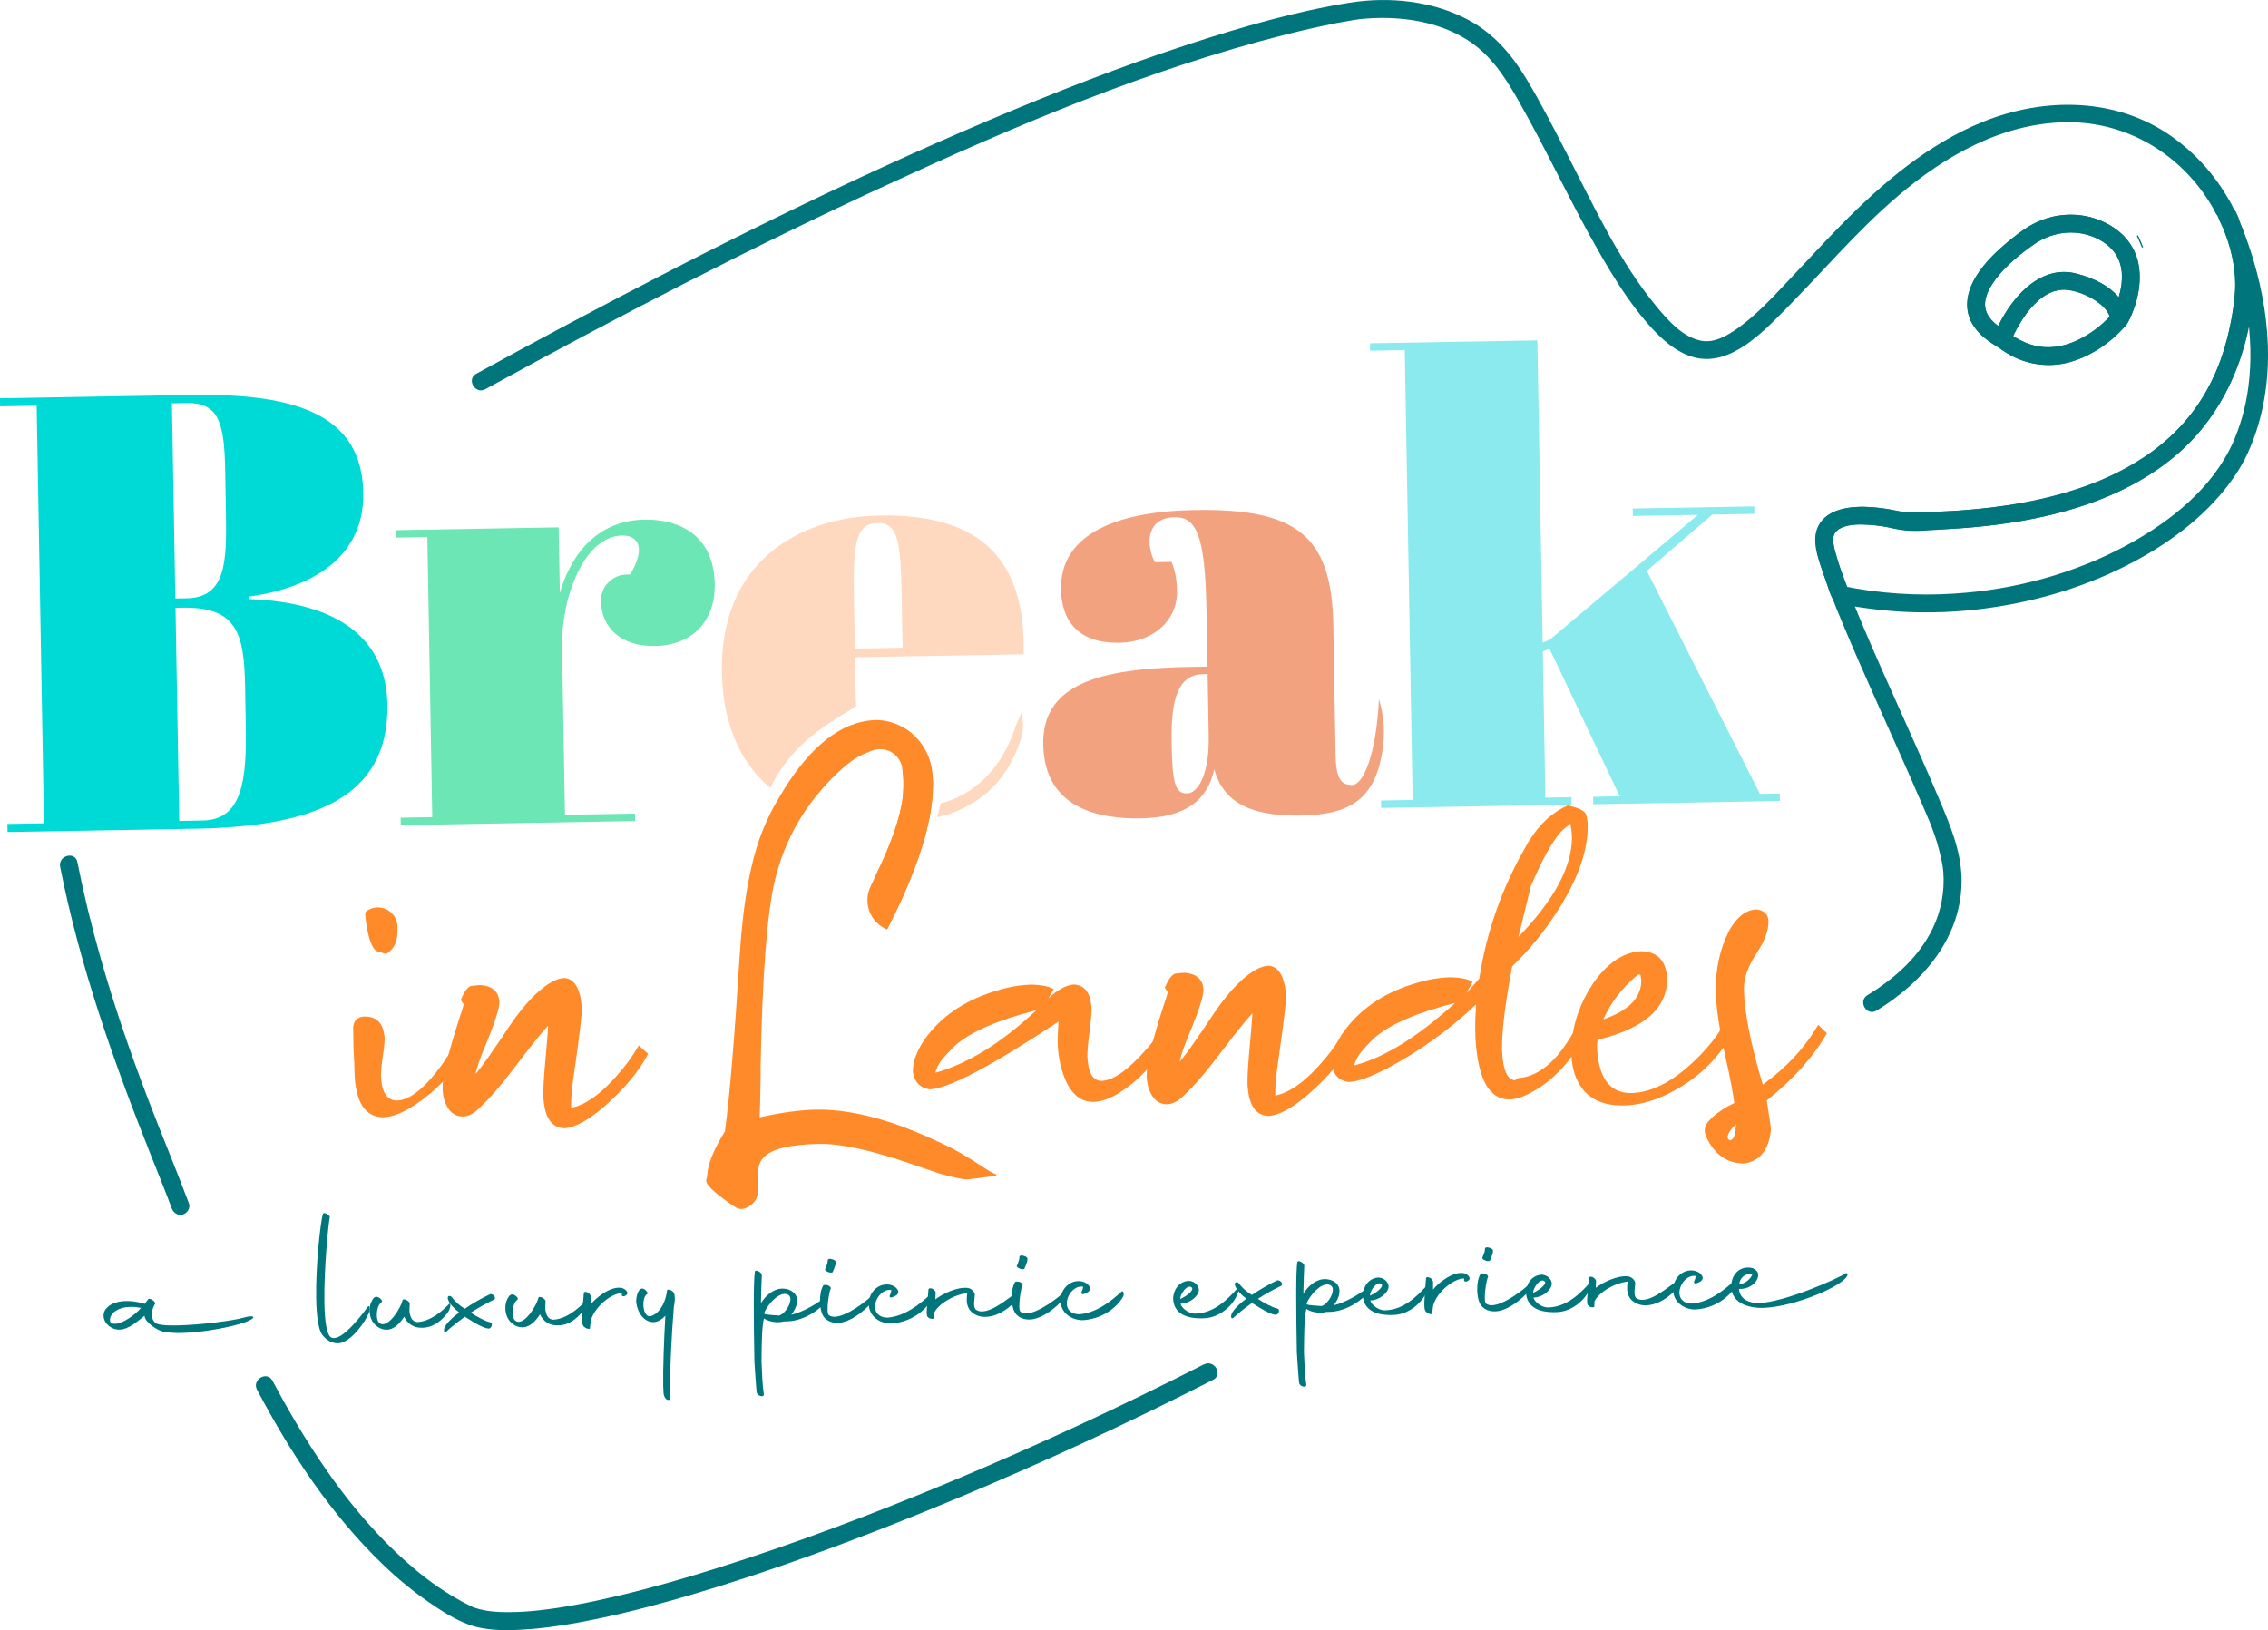 <svg width="1010" height="726" viewBox="0 0 1010 726" fill="none" xmlns="http://www.w3.org/2000/svg">
<g clip-path="url(#clip0_233_321)">
<path d="M85.047 175.901C133.65 175.052 161.183 185.609 161.78 219.555C162.239 246.05 142.07 261.327 110.931 265.72V266.821C151.84 268.313 172.023 285.352 172.529 313.78C173.268 356.011 138.4 368.208 87.036 369.107L3.358 370.572L3.293 366.982L19.591 366.697L16.33 180.693L0.037 180.978L-0.028 177.393L85.047 175.901ZM78.084 266.569L83.053 266.482C100.729 266.174 101 250.158 100.614 228.079L100.283 209.314C99.902 187.514 96.995 179.284 83.187 179.523L76.558 179.637L78.084 266.569ZM79.82 365.642L90.311 365.458C107.987 365.151 109.884 347.175 109.466 323.438L109.158 305.779C108.74 282.043 105.483 270.232 81.193 270.659L78.157 270.709L79.82 365.642Z" fill="#00DAD7"/>
<path d="M280.653 255.846C288.434 242.736 283.11 238.403 277.033 238.517C260.465 238.811 249.882 265.219 250.291 288.676L251.59 362.915L282.798 362.369L282.853 365.679L178.468 367.515L178.408 364.205L192.496 363.957L190.31 239.211L176.222 239.454L176.167 236.144L248.793 234.873L249.308 264.127C255.826 241.928 270.01 231.742 286.854 231.444C302.871 231.164 317.919 238.632 318.301 260.156C318.576 275.887 309.114 287.372 291.709 287.698C276.519 287.964 267.824 279.56 267.603 267.694C267.603 267.657 267.603 267.62 267.603 267.583C267.588 264.516 268.787 261.566 270.937 259.378C273.088 257.189 276.017 255.938 279.087 255.896L280.653 255.846Z" fill="#6BE6B4"/>
<path d="M391.795 229.608C354.244 230.264 320.634 251.559 321.475 299.302C321.7 312.339 324.313 324.09 329.49 334.014C332.455 339.746 336.399 344.916 341.144 349.291C341.744 349.846 342.385 350.357 343.059 350.82C352.99 330.774 368.493 322.41 381.29 314.556C381.235 313.488 381.186 312.408 381.143 311.315C381.06 309.207 381.001 307.057 380.964 304.866L380.753 292.725L455.864 291.407C456.801 250.282 437.918 228.8 391.795 229.608ZM401.947 288.506L380.684 288.878L380.326 268.456C379.866 243.622 380.537 233.11 390.753 232.94C400.142 232.775 401.129 241.868 401.552 265.88L401.947 288.506ZM418.988 357.696C418.492 359.752 417.95 361.827 417.348 363.98C423.811 362.566 427.587 360.845 432.259 358.192C442.571 352.33 448.919 343.705 453.094 333.454C453.581 332.258 454.041 331.034 454.472 329.782C455.816 325.865 455.908 321.626 454.734 317.655C454.734 317.655 452.171 323.796 452.167 323.815C442.373 353.964 418.988 357.696 418.988 357.696ZM401.749 357.118C401.232 360.24 400.505 363.324 399.572 366.349C404.352 366.159 409.111 365.617 413.812 364.728C414.252 362.525 414.605 360.383 414.868 358.302C414.018 358.371 413.155 358.412 412.282 358.426C408.727 358.551 405.174 358.11 401.758 357.118H401.749Z" fill="#FFD8C0"/>
<path d="M537.728 296.911L537.269 271.522C536.685 238.127 532.675 230.209 523.029 230.36C510.88 230.576 509.975 241.91 514.265 250.393L521.72 250.26C523.167 253.826 524.058 257.397 524.159 263.195C524.389 276.438 513.507 286.018 498.597 286.28C480.37 286.596 472.74 276.792 472.488 262.442C472.084 239.261 494.807 227.822 531.816 227.17C577.103 226.381 593.056 238.247 593.759 278.26L594.774 336.218C594.967 347.257 597.498 349.695 602.192 349.612C607.162 349.525 612.858 336.039 614.084 311.448C616.063 317.828 616.726 324.543 616.032 331.187C613.34 356.479 600.809 362.86 579.225 363.246C555.477 363.663 544.577 356.401 540.746 342.667C537.668 356.245 528.413 364.136 507.976 364.494C489.199 364.825 465.083 360 464.583 331.577C464.123 304.531 489.681 297.733 530.002 297.026L537.728 296.911ZM538.275 328.097L537.788 300.22L535.854 300.257C524.531 300.455 521.403 311.274 521.752 331.145C522.078 349.635 523.525 353.473 528.771 353.381C532.905 353.298 538.587 346.027 538.275 328.084V328.097Z" fill="#F3A280"/>
<path d="M709.457 354.9L721.331 354.694L690.069 288.983L687.051 290.145L688.195 355.272L699.793 355.07L699.848 358.38L615.072 359.863L615.012 356.553L629.096 356.305L625.586 155.951L610.12 156.222L610.061 152.913L684.625 151.604L686.986 286.28L690.275 284.843L756.15 229.3L727.156 229.81L727.096 226.495L781.225 225.55L781.28 228.859L762.502 229.19L733.385 254.267L783.742 353.597L792.58 353.441L792.64 356.75L709.499 358.205L709.457 354.9Z" fill="#8AEAED"/>
<path d="M157.903 477.935C157.848 474.841 157.695 471.294 157.444 467.294L157.269 457.467C157.576 454.553 159.188 452.979 162.106 452.743C167.199 452.651 170.157 455.147 170.981 460.23C171.171 460.942 171.274 461.674 171.288 462.41C171.233 464.794 171.001 467.171 170.595 469.521C169.943 473.9 169.636 477.182 169.676 479.367C169.982 486.46 172.322 490.059 176.695 490.163C182.513 490.062 189.339 484.574 197.172 473.698C198.768 471.305 200.186 469.095 201.426 467.069L205.316 470.824C200.898 478.729 194.28 485.671 185.464 491.651C179.697 495.571 174.723 497.569 170.54 497.646C162.52 497.416 158.307 490.846 157.903 477.935ZM177.007 414.529C177.081 418.718 175.856 421.833 173.332 423.875C173.023 424.214 172.658 424.498 172.253 424.715H171.164C170.631 424.492 170.08 424.319 169.515 424.196C168.766 423.982 168.031 423.722 167.315 423.416C165.092 421.273 163.544 416.114 162.671 407.937V406.844L162.928 406.023C164.127 405.079 165.554 404.467 167.065 404.248C168.575 404.03 170.117 404.213 171.534 404.779C172.952 405.344 174.195 406.273 175.14 407.471C176.085 408.669 176.697 410.095 176.915 411.605L176.984 412.064L177.007 414.529Z" fill="#FF8A2A"/>
<path d="M197.09 484.618C196.998 479.526 199.631 468.742 204.99 452.266C205.679 450.249 206.197 448.601 206.543 447.322L205.165 445.435C206.368 442.43 207.661 440.441 209.042 439.468C209.393 439.22 209.811 439.084 210.241 439.078C211.508 438.897 212.783 438.784 214.062 438.738C219.348 439.188 222.124 441.686 222.39 446.234C222.439 449.15 220.279 455.832 215.909 466.28C213.808 471.231 212.422 475.26 211.752 478.366C214.251 475.594 219.404 468.313 227.213 456.525C234.14 446.396 240.673 439.817 246.813 436.787C248.619 436.03 249.978 435.639 250.892 435.626C254.895 435.555 257.498 438.695 258.701 445.045C258.91 446.673 259.029 448.311 259.059 449.952C259.105 452.504 257.992 461.716 255.72 477.586C254.737 483.976 254.278 489.08 254.342 492.899V493.445C261.235 492.053 268.785 486.37 276.992 476.397C279.795 473.032 282.291 469.423 284.452 465.614L288.618 469.365C284.741 476.896 278.408 484.562 269.62 492.362C262.27 498.859 256.136 502.242 251.218 502.511C245.4 502.245 242.31 497.384 241.949 487.928C241.888 484.653 242.243 478.914 243.015 470.709C243.627 463.977 244.001 459.329 244.135 456.764C241.098 460.097 236.911 465.262 231.577 472.261C226.411 479.088 222.583 483.888 220.093 486.661C215.087 492.209 211.772 495.361 210.149 496.117C208.985 496.786 207.685 497.183 206.345 497.278C202.156 497.352 199.287 494.763 197.737 489.511C197.342 487.909 197.125 486.268 197.09 484.618Z" fill="#FF8A2A"/>
<path d="M395.02 413.992C404.785 395.043 411.052 378.622 413.821 364.728C414.262 362.525 414.614 360.383 414.877 358.302C415.305 355.005 415.498 351.683 415.456 348.359C415.422 346.418 415.247 344.482 414.932 342.566C414.327 338.754 412.89 335.122 410.723 331.928C408.555 328.733 405.711 326.054 402.392 324.081C399.133 322.169 395.477 321.03 391.708 320.753C391.171 320.712 390.642 320.689 390.11 320.684C388.83 320.72 387.554 320.832 386.288 321.019C372.119 323.088 358.934 334.605 346.734 355.571C344.086 359.973 341.791 364.577 339.871 369.342C334.451 382.366 330.957 401.175 329.389 425.77C327.111 462.392 324.924 488.457 322.83 503.966C322.611 504.214 322.433 504.494 322.302 504.797C317.708 512.338 315.258 518.478 314.952 523.218V523.494C314.919 523.883 314.853 524.268 314.755 524.646C314.755 524.715 314.722 524.783 314.709 524.861C314.571 525.157 314.5 525.479 314.5 525.805C314.5 526.131 314.571 526.453 314.709 526.748V526.785C315.486 528.447 317.965 530.835 322.145 533.95C323.18 534.721 324.321 535.539 325.567 536.402C326.275 536.861 326.895 537.26 327.432 537.627C328.161 538.12 329.01 538.408 329.889 538.459C330.767 538.511 331.644 538.325 332.425 537.921C335.448 536.425 337.117 534.316 337.432 531.595C337.479 531.219 337.497 530.84 337.487 530.462L337.441 527.73C337.423 526.812 337.486 525.264 337.63 523.085C337.689 522.245 337.735 521.488 337.768 520.79C337.845 518.881 338.614 517.066 339.931 515.681L339.959 515.653C343.349 511.773 351.6 509.718 364.713 509.489C374.359 509.317 387.986 512.264 405.594 518.329C410.536 520.058 414.109 521.27 416.31 521.965C416.759 522.165 417.219 522.34 417.688 522.488C424.459 524.37 428.665 525.298 430.306 525.27C431.4 525.252 435.852 524.718 443.664 523.668V523.126C441.829 522.323 440.074 521.346 438.423 520.211C431.236 515.425 425.163 511.891 420.206 509.608C419.103 509.085 416.802 508.029 413.315 506.454C394.403 498.051 377.756 493.973 363.376 494.221C356.274 494.344 347.916 495.491 338.3 497.664C338.429 494.747 338.538 490.56 338.627 485.1C338.728 480.553 338.76 477.186 338.723 475.001C339.476 434.763 341.546 407.333 344.933 392.711C349.337 373.918 358.71 357.745 373.054 344.191C377.706 339.742 381.84 336.848 385.456 335.511C386.341 335.168 387.193 334.819 388.01 334.464C389.414 333.865 390.937 333.594 392.461 333.674C393.986 333.753 395.472 334.18 396.806 334.922C398.14 335.665 399.286 336.702 400.156 337.956C401.026 339.209 401.598 340.645 401.827 342.153C401.827 342.208 401.827 342.268 401.827 342.323C402.085 344.131 402.247 345.951 402.314 347.776C402.351 349.784 402.294 351.787 402.144 353.785C402.059 354.844 401.924 355.95 401.74 357.104C401.223 360.226 400.495 363.31 399.563 366.335C397.438 373.404 394.054 381.667 389.411 391.123" fill="#FF8A2A"/>
<path d="M395.02 413.992C404.785 395.043 411.052 378.622 413.821 364.728C414.262 362.525 414.614 360.383 414.877 358.302C415.305 355.005 415.498 351.683 415.456 348.359C415.422 346.418 415.247 344.482 414.932 342.566C414.327 338.754 412.89 335.122 410.723 331.928C408.555 328.733 405.711 326.054 402.392 324.081C402.555 325.611 402.666 327.216 402.728 328.896C402.778 331.65 402.695 334.405 402.498 337.159C402.36 338.793 402.143 340.505 401.846 342.295C402.103 344.103 402.266 345.924 402.333 347.749C402.369 349.756 402.313 351.759 402.163 353.757C402.077 354.816 401.942 355.922 401.758 357.076C401.241 360.199 400.514 363.283 399.581 366.307C397.456 373.376 394.072 381.639 389.43 391.095C388.793 392.466 388.18 393.779 387.592 395.034C386.796 396.76 386.356 398.63 386.3 400.53C386.244 402.43 386.573 404.323 387.267 406.093C387.96 407.863 389.005 409.476 390.337 410.833C391.669 412.19 393.262 413.264 395.02 413.992Z" fill="#FF8A2A"/>
<path d="M414.027 485.192C409.645 484.543 407.14 481.856 406.513 477.131C406.601 472.036 408.785 466.719 413.063 461.18C420.547 451.586 431.084 444.854 444.675 440.983C449.531 439.475 454.574 438.651 459.658 438.536C463.848 438.646 467.046 439.319 469.254 440.556L466.87 444.687C470.992 440.791 474.78 438.723 478.234 438.481C483.158 438.759 485.772 442.354 486.075 449.264C486.112 451.449 485.806 455.003 485.156 459.927C484.507 464.851 484.201 468.405 484.238 470.59C484.544 477.687 486.611 481.292 490.439 481.405C495.718 481.313 502.466 476.553 510.682 467.125C512.262 465.415 513.691 463.572 514.954 461.616L518.845 465.366C513.871 474.031 506.876 481.367 498.454 486.748C494.133 489.371 490.332 490.711 487.049 490.769C479.948 490.892 475.026 485.426 472.286 474.373C471.522 471.157 471.097 467.871 471.018 464.568C470.981 462.383 471.108 459.196 471.399 455.006C441.524 474.803 422.4 484.865 414.027 485.192ZM461.496 449.957C444.451 454.262 432.43 459.479 425.433 465.605C423.149 467.785 421.001 470.103 419.002 472.546C417.584 474.755 416.794 476.406 416.632 477.499V477.774C431.129 473.698 446.083 464.425 461.496 449.957Z" fill="#FF8A2A"/>
<path d="M510.641 479.146C510.549 474.051 513.182 463.265 518.541 446.789C519.233 444.779 519.751 443.131 520.094 441.845L518.716 439.963C519.919 436.952 521.212 434.963 522.593 433.996C522.945 433.746 523.364 433.609 523.796 433.601C525.431 433.395 526.699 433.28 527.613 433.262C532.899 433.715 535.675 436.215 535.941 440.762C535.993 443.672 533.833 450.353 529.46 460.804C527.365 465.755 525.987 469.784 525.326 472.89C527.825 470.117 532.978 462.839 540.787 451.054C547.714 440.921 554.247 434.342 560.387 431.315C562.194 430.556 563.554 430.168 564.466 430.149C568.469 430.079 571.072 433.219 572.275 439.569C572.484 441.198 572.603 442.838 572.633 444.48C572.679 447.029 571.566 456.241 569.294 472.114C568.314 478.504 567.855 483.608 567.916 487.427V487.974C574.812 486.578 582.362 480.894 590.566 470.921C593.37 467.558 595.867 463.951 598.026 460.142L602.192 463.893C598.315 471.427 591.982 479.091 583.194 486.886C575.844 493.386 569.72 496.769 564.82 497.035C558.98 496.772 555.889 491.912 555.546 482.456C555.491 479.179 555.846 473.439 556.612 465.238C557.224 458.505 557.598 453.857 557.732 451.292C554.692 454.622 550.502 459.792 545.165 466.803C539.999 473.63 536.171 478.429 533.681 481.198C528.68 486.746 525.366 489.9 523.736 490.659C522.573 491.327 521.272 491.723 519.933 491.816C515.744 491.889 512.876 489.3 511.33 484.049C510.917 482.446 510.686 480.801 510.641 479.146Z" fill="#FF8A2A"/>
<path d="M698.139 358.719C702.708 359.732 705.371 360.956 706.127 362.392C706.697 363.659 707.003 365.383 707.046 367.565C707.285 381.214 700.548 397.168 686.835 415.428C682.742 420.742 678.264 425.749 673.436 430.406C670.266 447.023 668.754 459.426 668.898 467.616C669.235 476.53 671.225 481.045 674.869 481.162C674.869 480.799 675.131 480.523 675.673 480.331C676.288 480.129 676.932 480.025 677.579 480.023C685.572 478.799 692.843 472.757 699.393 461.896C700.096 460.79 700.808 459.601 701.515 458.306L705.406 462.061C698.868 473.644 690.906 481.884 681.52 486.78C678.088 488.656 675.007 489.62 672.278 489.672C663.174 489.831 658.095 480.637 657.042 462.089L656.982 458.54C656.93 455.63 657.047 451.897 657.331 447.34C645.337 458.772 631.804 468.475 617.125 476.167C609.724 479.941 604.202 481.856 600.561 481.914C596.179 481.269 593.674 478.583 593.047 473.858C593.135 468.763 595.319 463.446 599.597 457.907C607.075 448.313 617.612 441.581 631.209 437.71C636.065 436.201 641.108 435.377 646.192 435.263C650.382 435.373 653.58 436.045 655.788 437.278L653.142 442.24C655.46 439.651 657.336 437.524 658.769 435.86C661.912 415.246 668.884 395.401 679.325 377.347C679.906 376.081 680.619 374.879 681.451 373.762C685.889 366.763 691.451 361.749 698.139 358.719ZM648.044 446.693C630.996 450.999 618.975 456.215 611.981 462.341C609.698 464.52 607.55 466.837 605.55 469.277C604.129 471.49 603.339 473.142 603.18 474.235V474.51C615.689 471.196 629.479 462.946 644.548 449.759C645.623 448.847 646.788 447.825 648.044 446.693ZM676.215 417.26C692.139 400.781 700.076 385.989 700.027 372.885C699.959 370.873 699.741 368.87 699.375 366.89C699.041 367.2 698.679 367.48 698.296 367.726C697.163 368.584 696.089 369.516 695.08 370.517C691.148 374.951 686.647 383.129 681.576 395.052C681.576 395.419 679.79 402.822 676.22 417.26H676.215Z" fill="#FF8A2A"/>
<path d="M730.968 423.672C738.257 423.911 742.062 427.94 742.383 435.759C742.61 448.682 732.749 457.682 712.801 462.759C712.361 462.932 711.896 463.033 711.423 463.057L711.198 465.812C711.624 479.821 716.664 486.831 726.32 486.84C736.156 486.669 746.529 480.937 757.44 469.645C761.55 465.385 764.756 461.232 767.059 457.186L770.95 460.941C764.767 472.157 755.447 480.879 742.989 487.106C736.127 490.503 729.511 492.257 723.141 492.367C711.845 492.566 704.569 487.96 701.313 478.55C700.349 475.651 699.835 472.621 699.788 469.567C699.586 457.938 703.128 446.955 710.413 436.617C716.654 428.3 723.506 423.985 730.968 423.672ZM714.014 454.001C725.24 450.166 730.878 444.425 730.927 436.778C730.927 436.599 730.817 435.86 730.615 434.602C730.615 433.877 730.054 433.79 728.97 434.354C728.796 434.726 728.612 434.91 728.437 434.91C721.973 440.488 717.165 446.852 714.014 454.001Z" fill="#FF8A2A"/>
<path d="M787.559 410.122C787.636 414.492 785.722 419.531 781.818 425.238C778.265 430.765 776.534 435.892 776.622 440.62C776.803 450.817 779.6 464.965 785.015 483.067C795.625 475.416 803.848 466.542 809.681 456.443L813.572 460.198C807.564 470.676 798.633 480.661 786.778 490.154C788.003 497.955 788.627 502.312 788.648 503.227C787.711 512.154 783.791 517.136 776.889 518.173C770.152 518.293 764.906 515.199 761.152 508.892C759.838 506.734 759.167 504.921 759.145 503.471C759.089 500.374 762.577 496.763 769.608 492.637C770.548 492.239 771.454 491.766 772.318 491.224C771.684 486.327 770.38 479.524 768.405 470.815C765.649 458.308 764.205 448.595 764.073 441.676C763.893 431.675 765.917 422.539 770.146 414.267C773.514 408.388 777.468 405.316 782.006 405.05C785.469 405.346 787.321 407.037 787.559 410.122ZM773.03 500.749C770.703 502.976 769.461 504.91 769.305 506.551C769.356 506.853 769.487 507.137 769.683 507.373C769.879 507.609 770.133 507.789 770.421 507.896C772.057 507.681 772.926 505.299 773.03 500.749Z" fill="#FF8A2A"/>
<path d="M80.679 593.684C77.921 593.779 75.161 593.56 72.452 593.032C69.526 592.289 64.427 588.671 64.381 586.115V586.027C61.331 588.373 57.422 592.151 53.008 592.224C51.827 592.191 50.67 591.879 49.633 591.314C48.595 590.75 47.705 589.948 47.037 588.974C46.463 588.082 46.146 587.05 46.118 585.991C46.09 584.494 46.77 583.067 48.341 581.804C49.995 580.427 52.806 579.509 56.334 579.459C58.661 579.452 60.979 579.761 63.224 580.377L64.464 580.707C65.759 578.922 65.934 578.83 65.934 578.743C66.444 577.76 69.48 579.661 69.057 580.716L68.887 580.987C68.061 582.375 67.63 583.963 67.643 585.578C67.675 587.519 68.502 589.181 70.454 589.764C72.319 590.264 75.236 590.388 78.855 590.324C89.273 590.14 104.427 588.111 108.382 586.895C108.997 586.707 112.249 585.858 112.704 586.555C113.421 587.248 109.737 588.727 109.121 588.915C102.961 591.086 90.389 593.514 80.679 593.684ZM62.645 582.704L62.819 582.52L61.754 582.364C60.56 582.132 59.345 582.035 58.13 582.075C55.658 582.116 53.105 582.69 51.102 584.141C49.875 584.953 48.934 586.647 48.957 587.882C48.957 588.855 49.604 589.64 51.194 589.608C54.813 589.548 60.243 585.481 62.645 582.704Z" fill="#00767C"/>
<path d="M143.383 594.363C141.661 591.747 140.931 585.495 140.807 578.169C140.549 563.521 142.69 544.508 143.769 540.781C143.847 540.253 144.376 540.156 145.267 540.492C146.158 540.918 146.874 541.612 146.884 542.052C146.383 543.737 144.192 564.958 144.463 580.225C144.601 588.075 145.414 594.331 147.38 595.621C152.024 598.375 162.455 583.792 163.751 582.094C164.61 580.84 164.825 583.044 164.49 584.109C162.979 588.552 156.08 598.201 150.517 598.302C147.701 598.334 145.221 596.792 143.383 594.363Z" fill="#00767C"/>
<path d="M165.17 587.088C164.797 586.011 164.597 584.881 164.577 583.741C164.524 582.298 164.84 580.865 165.496 579.578C165.923 578.688 166.415 577.884 167.228 577.604C167.931 577.416 168.909 577.843 169.63 578.623C170.351 579.316 170.181 579.849 169.745 580.12C168.523 580.937 167.774 583.512 167.811 585.803C167.839 587.391 168.22 588.8 169.189 589.397C172.864 591.807 178.601 582.351 179.253 579.16C179.497 577.921 182.616 579.454 182.469 580.781C182.364 581.985 182.327 583.194 182.359 584.402C182.749 586.514 183.401 588.621 185.882 588.841C191.968 588.469 197.181 583.7 200.048 580.739C200.824 579.665 200.778 582.314 199.749 584.008C198.031 586.762 193.612 591.618 187.512 591.352C185.915 591.374 184.348 590.919 183.011 590.046C181.674 589.172 180.628 587.92 180.007 586.45C178.289 589.039 175.781 592.174 172.161 592.238C169.235 592.312 166.19 590.067 165.17 587.088Z" fill="#00767C"/>
<path d="M204.513 584.545C202.367 582.993 200.654 581.171 199.74 579.33C199.281 578.371 199.281 577.751 199.703 577.301C200.406 577.026 200.939 577.301 201.486 578.063C202.661 579.72 204.545 581.364 206.956 582.911C210.519 580.48 214.261 578.324 218.15 576.461C219.464 575.906 221.449 578.164 219.868 578.899C216.35 580.613 212.934 582.53 209.639 584.641C212.23 586.358 216.152 588.497 218.192 588.906C219.873 589.227 218.775 591.894 217.535 591.738C214.779 591.435 210.861 588.855 207.021 586.45C204.228 588.442 202.225 590.067 200.397 591.595C199.873 591.958 198.56 593.748 197.861 593.142C196.759 590.595 202.593 585.903 204.513 584.545Z" fill="#00767C"/>
<path d="M225.647 586.027C225.273 584.952 225.074 583.824 225.059 582.686C225.002 581.241 225.319 579.805 225.978 578.518C226.405 577.632 226.896 576.828 227.709 576.548C228.417 576.36 229.395 576.783 230.112 577.563C230.833 578.261 230.663 578.789 230.227 579.064C229.005 579.881 228.256 582.452 228.297 584.747C228.325 586.335 228.702 587.74 229.675 588.341C233.35 590.746 239.092 581.29 239.74 578.105C239.983 576.861 243.102 578.398 242.955 579.725C242.846 580.927 242.807 582.135 242.84 583.342C243.231 585.454 243.887 587.561 246.363 587.786C252.45 587.414 257.668 582.644 260.529 579.679C261.306 578.609 261.264 581.258 260.231 582.952C258.513 585.706 254.094 590.563 247.998 590.297C246.402 590.32 244.834 589.866 243.497 588.993C242.16 588.121 241.114 586.869 240.493 585.399C238.77 587.988 236.262 591.118 232.643 591.182C229.712 591.251 226.671 589.011 225.647 586.027Z" fill="#00767C"/>
<path d="M260.001 575.892C260.001 575.277 260.874 575.263 261.765 575.686C262.117 575.867 262.422 576.127 262.657 576.445C262.892 576.764 263.05 577.132 263.12 577.522L263.092 580.964C265.251 578.1 271.696 572.872 276.565 573.579C278.6 573.895 279.872 575.727 279.266 576.443C278.053 577.875 276.808 577.361 276.882 576.663L276.96 575.956C272.541 575.956 265.311 581.465 263.295 587.579C263.042 588.29 263.056 588.818 262.743 591.384C262.854 592.532 259.918 591.435 259.528 590.117C259.174 589.314 258.958 587.019 260.001 575.892Z" fill="#00767C"/>
<path d="M295.494 620.551C295.494 619.583 295.37 618.522 295.347 617.287C295.21 609.346 295.692 596.718 296.303 586.027C294.741 587.643 292.996 588.818 290.961 588.855C286.726 588.928 283.731 584.393 283.299 579.812C283.34 577.251 284.089 574.501 285.596 573.946C286.124 573.757 287.102 574.097 287.644 574.795C288.453 575.483 288.641 576.277 288.026 576.461C287.546 576.862 287.189 577.388 286.992 577.981C286.661 578.979 286.506 580.027 286.533 581.079C286.534 582.285 286.765 583.48 287.212 584.6C287.938 585.908 288.751 586.688 290.428 585.977C294.461 584.315 296.578 578.986 297.033 574.914C297.102 573.679 299.858 574.776 300.249 576.186C300.625 577.503 300.662 579.619 300.088 582.103C298.999 595.534 298.43 608.346 298.159 622.998C298.342 623.613 297.552 623.719 296.836 623.287C295.972 622.75 295.504 621.171 295.494 620.551Z" fill="#00767C"/>
<path d="M335.962 606.514C335.609 586.486 335.503 571.394 336.142 566.441C336.22 565.821 337.014 565.807 337.818 566.234C338.705 566.661 339.339 567.446 339.26 568.07C339.123 570.278 339.022 574.428 338.861 580.432C341.093 576.861 343.799 574.96 346.348 574.212C349.862 573.179 355.457 574.933 354.924 579.886C354.782 581.919 353.583 584.058 352.375 585.578C357.919 584.334 365.172 579.886 368.213 577.095C369.26 576.282 368.254 579.39 367.386 580.372C362.962 585.041 356.229 588.69 349.513 588.543H349.054C346.151 589.388 342.517 588.566 340.909 587.625L340.197 587.193C339.279 591.27 339.224 597.186 339.118 606.367C339.389 611.66 339.476 616.686 340.17 621.088C340.11 622.589 337.18 621.758 336.955 620.083C336.573 616.397 336.307 611.274 335.962 606.514ZM350.983 576.677C346.968 574.451 340.836 582.415 340.349 584.894V585.16C341.332 585.669 345.572 585.775 346.987 585.926C350.087 584.999 353.835 578.297 351.006 576.686L350.983 576.677Z" fill="#00767C"/>
<path d="M365.163 579.702C365.117 576.948 365.599 574.221 366.541 572.706C366.619 572.247 367.501 572.16 368.566 572.403C369.54 572.738 370.082 573.436 370.004 573.881C369.311 574.598 367.707 584.6 369.085 585.724C369.839 586.25 370.745 586.512 371.662 586.473C377.133 586.376 386.361 579.156 388.97 576.461C389.319 576.103 390.211 576.617 389.186 578.577C387.565 581.694 379.65 588.805 373.569 589.176C371.359 589.305 368.975 588.814 367.257 586.991C365.884 585.605 365.213 582.612 365.163 579.702ZM367.556 565.013C367.73 564.747 368.314 562.97 368.475 562.525L368.631 561.198C368.631 560.67 369.586 560.478 370.468 560.813C371.621 561.061 372.338 561.731 372.168 562.19C372.207 562.704 372.125 563.219 371.929 563.695C371.763 564.155 371.088 566.096 370.831 566.542C370.574 566.9 369.513 566.918 368.713 566.491C367.666 566.156 367.119 565.371 367.542 565.008L367.556 565.013Z" fill="#00767C"/>
<path d="M395.406 586.854C402.728 586.193 409.002 581.405 414.216 576.636C414.739 576.273 415.382 577.765 414.785 578.931C413.407 581.602 407.716 588.676 396.954 589.489C391.832 589.576 386.738 586.225 386.903 580.482C386.915 579.23 387.194 577.995 387.723 576.86C388.251 575.725 389.016 574.715 389.967 573.9C391.29 572.766 392.961 572.118 394.703 572.064C395.842 572.03 396.972 572.284 397.987 572.803C399.145 573.4 399.958 574.442 400.063 575.323C400.063 576.824 398.226 577.476 397.454 577.751C396.577 578.118 395.778 577.783 396.375 576.622C396.7 575.987 396.898 575.295 396.958 574.584C393.679 573.937 390.468 577.255 389.82 580.62C389.094 584.403 391.428 586.923 395.406 586.854Z" fill="#00767C"/>
<path d="M412.741 583.195L413.467 574.354C413.467 573.739 414.34 573.634 415.226 573.973C415.943 574.4 416.751 575.181 416.673 575.713L416.549 578.715C419.512 576.457 425.814 573.17 430.789 573.611C432.47 573.758 434.087 575.318 434.11 576.64C434.137 578.141 433.223 581.511 434.404 583.168C435.266 583.827 436.338 584.153 437.422 584.086C442.897 583.989 450.453 576.888 453.255 575.424C453.604 575.24 453.99 577.177 452.699 578.876C450.628 581.63 444.969 586.427 438.791 586.532C436.227 586.578 433.384 585.568 431.753 583.319C430.912 582.011 430.486 580.48 430.532 578.926C430.516 577.92 430.587 576.914 430.743 575.92C424.22 576.741 417.583 581.093 415.97 584.829L415.92 586.858C416.026 588.006 412.925 587.267 412.81 585.853C412.651 584.976 412.627 584.079 412.741 583.195Z" fill="#00767C"/>
<path d="M450.54 578.21C450.495 575.456 451 572.729 451.918 571.21C452.001 570.751 452.883 570.664 453.944 570.912C454.923 571.247 455.465 571.944 455.387 572.385C454.693 573.106 453.09 583.108 454.468 584.228C455.221 584.752 456.124 585.016 457.04 584.981C462.515 584.885 471.739 577.636 474.353 574.969C474.702 574.607 475.593 575.121 474.569 577.081C472.943 580.198 465.033 587.308 458.951 587.68C456.746 587.809 454.358 587.322 452.644 585.5C451.262 584.109 450.591 581.12 450.54 578.21ZM452.934 563.521C453.104 563.25 453.692 561.474 453.852 561.033L454.004 559.707C454.004 559.174 454.964 558.981 455.841 559.321C456.99 559.564 457.711 560.239 457.541 560.698C457.579 561.212 457.498 561.727 457.302 562.204C457.132 562.663 456.461 564.6 456.204 565.045C455.947 565.403 454.886 565.422 454.082 564.995C453.039 564.66 452.52 563.875 452.934 563.517V563.521Z" fill="#00767C"/>
<path d="M480.784 585.357C488.101 584.701 494.375 579.913 499.617 575.144C500.14 574.781 500.783 576.268 500.186 577.439C498.808 580.111 493.112 587.18 482.354 587.997C477.233 588.089 472.139 584.733 472.304 578.995C472.316 577.742 472.595 576.507 473.123 575.37C473.652 574.234 474.417 573.224 475.368 572.408C476.692 571.276 478.362 570.628 480.104 570.572C481.241 570.542 482.368 570.796 483.383 571.311C484.545 571.908 485.359 572.954 485.46 573.836C485.487 575.337 483.622 575.984 482.855 576.264C481.978 576.631 481.179 576.291 481.776 575.135C482.099 574.497 482.297 573.804 482.359 573.092C479.079 572.445 475.869 575.768 475.221 579.133C474.468 582.911 476.81 585.426 480.784 585.357Z" fill="#00767C"/>
<path d="M522.923 581.18C522.63 580.36 522.466 579.499 522.437 578.628C522.372 574.744 524.949 570.728 529.272 570.475C532.028 570.43 534.618 573.028 533.69 575.607C532.593 578.449 528.831 580.634 525.744 580.689C526.038 582.36 529.175 585.128 532.266 585.073C540.567 584.93 546.639 578.646 550.277 574.699C552.271 572.546 551.954 574.579 550.764 577.072C548.38 582.231 542.804 586.656 536.717 587.115C531.527 587.478 524.788 586.62 522.923 581.18ZM525.615 578.573C529.29 576.828 531.724 574.405 530.737 573.45C528.849 571.632 525.491 576.369 525.615 578.573Z" fill="#00767C"/>
<path d="M555.022 578.408C552.877 576.861 551.168 575.034 550.25 573.198C549.79 572.234 549.79 571.619 550.218 571.169C550.92 570.893 551.453 571.169 551.995 571.931C553.171 573.588 555.059 575.231 557.471 576.778C561.032 574.345 564.773 572.184 568.66 570.315C569.974 569.764 571.958 572.023 570.383 572.757C566.864 574.471 563.447 576.387 560.149 578.495C562.739 580.216 566.662 582.355 568.701 582.759C570.387 583.085 569.285 585.752 568.045 585.596C565.289 585.289 561.37 582.713 557.53 580.308C554.738 582.3 552.735 583.921 550.907 585.454C550.383 585.816 549.069 587.607 548.376 587.001C547.269 584.458 553.116 579.766 555.022 578.408Z" fill="#00767C"/>
<path d="M577.521 602.286C577.172 582.259 577.062 567.166 577.7 562.213C577.778 561.593 578.573 561.579 579.377 562.006C580.268 562.433 580.897 563.218 580.823 563.842C580.686 566.05 580.58 570.2 580.419 576.204C582.656 572.633 585.357 570.732 587.907 569.984C591.421 568.951 597.015 570.705 596.487 575.658C596.345 577.691 595.146 579.83 593.938 581.35C599.477 580.106 606.73 575.658 609.771 572.867C610.819 572.054 609.813 575.162 608.949 576.144C604.526 580.813 597.787 584.462 591.071 584.315H590.612C587.714 585.16 584.076 584.338 582.473 583.397L581.756 582.966C580.837 587.042 580.782 592.959 580.681 602.139C580.948 607.432 581.039 612.458 581.733 616.861C581.669 618.362 578.743 617.531 578.518 615.855C578.136 612.16 577.87 607.046 577.521 602.286ZM592.541 572.449C588.531 570.223 582.399 578.187 581.912 580.666V580.932C582.891 581.442 587.135 581.547 588.55 581.699C591.627 580.771 595.398 574.083 592.541 572.458V572.449Z" fill="#00767C"/>
<path d="M607.419 579.697C607.121 578.88 606.957 578.02 606.933 577.15C606.864 573.266 609.44 569.25 613.763 568.997C616.519 568.947 619.11 571.55 618.182 574.125C617.084 576.971 613.326 579.174 610.235 579.206C610.529 580.882 613.666 583.65 616.758 583.595C625.058 583.452 631.131 577.168 634.773 573.22C636.767 571.068 636.45 573.101 635.232 575.594C632.849 580.753 627.277 585.178 621.186 585.637C616.004 585.991 609.28 585.137 607.419 579.697ZM610.111 577.09C613.786 575.35 616.22 572.927 615.233 571.972C613.345 570.149 609.982 574.887 610.111 577.09Z" fill="#00767C"/>
<path d="M635.058 569.332C635.058 568.713 635.926 568.699 636.817 569.121C637.174 569.3 637.483 569.559 637.723 569.877C637.962 570.196 638.124 570.566 638.195 570.957L638.168 574.4C640.322 571.536 646.767 566.307 651.636 567.014C653.675 567.331 654.943 569.163 654.336 569.879C653.128 571.315 651.879 570.797 651.957 570.099L652.031 569.392C647.616 569.392 640.382 574.901 638.37 581.015C638.117 581.726 638.126 582.254 637.819 584.82C637.929 585.968 634.994 584.871 634.603 583.553C634.231 582.759 634.015 580.469 635.058 569.332Z" fill="#00767C"/>
<path d="M657.846 574.579C657.795 571.825 658.278 569.098 659.224 567.584C659.307 567.124 660.189 567.037 661.25 567.281C662.228 567.62 662.77 568.318 662.687 568.759C661.994 569.475 660.391 579.477 661.769 580.602C662.521 581.126 663.425 581.389 664.341 581.35C669.816 581.253 679.04 574.033 681.654 571.338C682.003 570.98 682.894 571.494 681.869 573.454C680.243 576.571 672.334 583.682 666.252 584.054C664.047 584.182 661.658 583.691 659.945 581.869C658.567 580.482 657.896 577.489 657.846 574.579ZM660.239 559.89C660.409 559.624 660.997 557.847 661.158 557.402L661.309 556.076C661.309 555.548 662.269 555.355 663.147 555.69C664.3 555.938 665.021 556.608 664.851 557.067C664.887 557.581 664.806 558.096 664.612 558.573C664.442 559.032 663.771 560.973 663.514 561.419C663.257 561.777 662.196 561.795 661.392 561.368C660.345 561.033 659.803 560.248 660.239 559.886V559.89Z" fill="#00767C"/>
<path d="M680.078 578.426C679.784 577.607 679.62 576.748 679.591 575.878C679.527 571.995 682.104 567.978 686.426 567.726C689.182 567.675 691.773 570.278 690.845 572.853C689.747 575.699 685.99 577.903 682.898 577.935C683.192 579.61 686.33 582.378 689.421 582.323C697.721 582.181 703.794 575.897 707.436 571.949C709.425 569.796 709.108 571.83 707.896 574.322C705.512 579.482 699.935 583.907 693.849 584.366C688.668 584.724 681.943 583.865 680.078 578.426ZM682.77 575.819C686.444 574.079 688.884 571.655 687.891 570.7C686.008 568.878 682.65 573.615 682.77 575.819Z" fill="#00767C"/>
<path d="M706.835 578.05L707.56 569.209C707.56 568.589 708.433 568.488 709.32 568.823C710.036 569.254 710.845 570.035 710.767 570.563L710.643 573.569C713.605 571.311 719.907 568.02 724.882 568.465C726.563 568.612 728.18 570.173 728.203 571.495C728.231 572.996 727.317 576.365 728.493 578.022C729.36 578.675 730.431 579.001 731.515 578.94C736.99 578.844 744.547 571.738 747.349 570.278C747.698 570.095 748.083 572.032 746.788 573.73C744.721 576.484 739.062 581.281 732.879 581.387C730.321 581.433 727.477 580.423 725.847 578.173C725.006 576.867 724.579 575.338 724.62 573.785C724.608 572.779 724.681 571.773 724.836 570.778C718.314 571.6 711.676 575.952 710.064 579.688L710.013 581.717C710.119 582.865 707.014 582.126 706.904 580.712C706.744 579.833 706.72 578.935 706.835 578.05Z" fill="#00767C"/>
<path d="M753.6 580.593C760.917 579.936 767.192 575.148 772.433 570.379C772.957 570.016 773.6 571.504 773.003 572.674C771.625 575.346 765.929 582.415 755.167 583.232C750.049 583.319 744.955 579.968 745.121 574.226C745.132 572.974 745.411 571.738 745.939 570.603C746.468 569.468 747.233 568.458 748.185 567.643C749.508 566.511 751.179 565.864 752.92 565.807C754.058 565.779 755.185 566.033 756.2 566.546C757.358 567.143 758.171 568.19 758.276 569.071C758.304 570.567 756.462 571.219 755.667 571.499C754.794 571.866 753.991 571.527 754.588 570.37C754.916 569.734 755.114 569.04 755.171 568.327C751.891 567.68 748.685 571.003 748.038 574.368C747.284 578.132 749.627 580.652 753.6 580.593Z" fill="#00767C"/>
<path d="M771.018 571.894C771.478 567.473 774.514 564.595 778.221 564.549C779.095 564.507 779.968 564.642 780.789 564.944C782.038 565.541 782.846 566.408 782.952 567.464C783.274 570.636 779.365 574.35 774.413 574.061C774.758 578.651 778.942 580.423 783.182 580.349C794.482 580.152 819.281 569.126 821.633 567.23C822.093 566.872 822.956 567.033 822.791 567.74C821.725 572.436 799.548 581.915 785.584 582.511C778.363 582.796 770.279 580.134 771.018 571.894ZM774.551 571.742C776.503 572.417 780.063 569.264 780.394 567.405C776.678 567.028 774.863 569.53 774.551 571.742Z" fill="#00767C"/>
<path d="M905.803 108.804C912.992 103.842 921.82 102.148 930.235 104.769C936.492 106.72 942.252 111.127 944.117 117.338C945.587 122.24 945.035 127.065 943.625 132.027C943.327 133.078 942.987 134.12 942.615 135.148C942.463 135.557 942.307 135.965 942.155 136.369C942.063 136.608 941.967 136.828 941.871 137.076C941.724 137.443 942.211 136.328 941.834 137.154C941.457 137.98 940.64 139.096 940.456 140.014C940.336 140.565 941.31 139.137 940.892 139.481C940.622 139.748 940.368 140.032 940.134 140.331C939.055 141.506 937.916 142.626 936.735 143.691C932.957 147.188 928.625 150.036 923.915 152.119C918.343 154.528 911.908 155.437 905.877 153.913C902.116 152.913 898.572 151.229 895.422 148.947C892.133 146.651 888.353 144.733 885.955 141.386C885.064 140.187 884.445 138.809 884.14 137.347C883.943 136.12 883.943 134.869 884.14 133.643C884.784 130.305 886.515 127.358 888.527 124.636C893.162 118.38 899.519 113.294 905.826 108.813C907.572 107.57 908.407 105.343 907.25 103.374C906.239 101.643 903.575 100.693 901.807 101.946C895.082 106.725 888.486 111.99 883.304 118.472C878.55 124.439 874.655 131.857 876.525 139.693C877.443 143.576 879.892 147.037 882.831 149.695C884.72 151.309 886.738 152.765 888.867 154.047C891.164 155.497 893.263 157.154 895.675 158.426C903.351 162.512 912.267 163.624 920.713 161.547C930.474 159.151 940.162 152.775 946.588 145.022C948.591 142.612 949.675 139.178 950.658 136.268C952.647 130.393 953.501 124.076 952.44 117.93C950.814 108.488 943.736 101.634 935.109 98.104C924.204 93.638 911.458 95.281 901.807 101.942C897.622 104.829 901.573 111.724 905.803 108.804Z" fill="#00767C"/>
<path d="M835.666 450.127C856.64 437.329 874.007 416.984 873.53 391.256C873.305 378.908 868.357 367.34 863.64 356.135C852.74 330.223 840.627 304.838 829.681 278.94C826.975 272.513 824.334 266.087 821.9 259.573C820.411 255.584 818.974 251.563 817.812 247.464C817.136 245.105 816.14 242.346 816.374 239.849C817.159 231.586 831.991 233.546 837.306 234.271C840.218 234.662 843.039 235.424 845.919 235.938C852.496 237.117 860.131 236.043 866.791 235.694C882.014 234.891 897.269 233.078 912.124 229.603C932.987 224.724 953.432 216.291 969.757 202.144C990.887 183.842 1003.07 155.02 1003.45 127.138C1003.57 118.201 1001.53 109.135 998.241 100.858C997.952 100.133 995.912 93.638 994.998 93.514L994.943 93.413C994.654 92.752 994.823 93.413 995.462 95.359C995.35 94.674 995.166 94.001 994.915 93.353C994.184 91.718 993.338 90.137 992.384 88.621C986.074 77.623 977.455 68.122 967.121 60.771C942.518 43.36 910.539 43.172 883.24 54.179C858.716 64.062 838.321 81.51 819.948 100.138C811.574 108.634 803.563 117.475 795.35 126.128C788.804 133.037 782.13 140.202 774.39 145.807C769.425 149.401 763.586 152.848 757.771 151.802C749.503 150.31 742.824 142.731 737.753 136.599C721.106 116.488 709.788 91.806 697.923 68.749C692.177 57.576 686.477 46.344 680.009 35.561C673.45 24.627 665.54 15.171 654.153 9.015C638.2 0.39 618.747 -1.63 600.984 1.212C576.809 5.109 553.029 11.995 529.786 19.573C499.304 29.502 469.424 41.235 439.925 53.762C376.242 80.799 314.222 111.756 253.166 144.26C239.423 151.577 225.728 158.984 212.083 166.482C207.595 168.942 211.623 175.814 216.102 173.367C274.778 141.157 334.267 110.324 395.075 82.314C452.18 55.988 510.926 30.994 572.032 15.524C582.188 12.959 592.44 10.631 602.78 8.928C604.756 8.591 606.75 8.365 608.751 8.249C612.89 7.946 617.043 7.914 621.186 8.152C632.137 8.79 643.119 11.54 652.559 17.237C663.262 23.695 669.793 33.596 675.857 44.2C688.92 67.06 699.798 91.095 713.022 113.872C719.127 124.388 725.672 134.822 733.669 144.026C739.227 150.425 746.164 157.021 754.615 159.201C770.352 163.264 784.665 148.318 794.578 138.32C811.5 121.262 826.952 102.823 845.299 87.202C866.189 69.41 891.49 54.997 919.611 54.441C947.208 53.895 971.82 68.887 985.48 92.605C986.055 93.606 986.491 94.854 987.208 95.749C989.045 98.045 986.261 93.454 987.612 96.388C987.74 96.668 987.915 97.076 988.025 97.361C988.87 99.541 990.019 101.616 990.864 103.787C994.079 112.128 996.041 121.171 995.324 130.14C994.886 135.546 994.068 140.915 992.876 146.206C990.12 159.137 985.177 171.384 977.401 182.144C949.914 220.175 896.253 227.588 852.873 228.171C849.749 228.228 846.628 227.927 843.571 227.276C839.154 226.383 834.668 225.869 830.163 225.738C821.61 225.577 810.623 227.716 808.657 237.599C807.508 243.351 810.035 249.823 811.872 255.176C814.302 262.35 817.136 269.406 820.035 276.388C825.4 289.346 831.096 302.167 836.815 314.974C842.533 327.781 848.33 340.546 853.884 353.422C857.375 361.524 861.343 369.828 863.484 378.426C864.375 381.997 865.174 385.183 865.413 388.401C866.062 396.996 864.452 405.613 860.742 413.395C854.54 426.294 843.668 435.887 831.615 443.232C827.251 445.894 831.247 452.775 835.634 450.117L835.666 450.127Z" fill="#00767C"/>
<path d="M954.149 110.181C953.179 107.817 952.371 106.05 951.852 104.925C952.688 106.676 953.453 108.428 954.149 110.181Z" stroke="#00767C" stroke-width="0.58" stroke-miterlimit="10"/>
<path d="M536.143 607.675C499.283 626.471 461.744 643.861 423.527 659.844C389.296 674.125 354.566 687.345 319.173 698.472C304.764 703.003 290.235 707.193 275.536 710.687C269.192 712.201 262.812 713.583 256.395 714.767C250.722 715.814 245.573 716.604 240.245 717.2C235.61 717.729 230.95 718.007 226.285 718.031C224.329 718.031 222.367 717.971 220.41 717.82C219.542 717.756 218.674 717.659 217.806 717.563C216.938 717.467 218.5 717.669 217.898 717.563L217.223 717.462C216.763 717.389 216.35 717.32 215.918 717.237C214.401 716.961 212.906 716.578 211.444 716.09C211.127 715.979 210.815 715.86 210.525 715.745C209.496 715.387 210.764 715.883 210.388 715.695C208.844 714.928 207.296 714.171 205.794 713.349C198.615 709.426 191.836 704.814 185.551 699.578C160.554 678.862 141.528 651.38 125.837 623.223C124.305 620.469 122.806 617.714 121.34 614.96C118.942 610.43 112.07 614.446 114.45 618.972C129.424 647.285 147.554 674.855 170.811 697.086C177.126 703.171 183.923 708.736 191.137 713.725C196.649 717.512 202.62 721.368 208.945 723.654C216.157 726.257 224.397 726.252 231.958 725.862C243.35 725.27 254.691 723.347 265.844 721.033C280.189 718.059 294.369 714.272 308.416 710.117C343.486 699.734 377.877 687.028 411.767 673.276C450.521 657.546 488.638 640.346 526.12 621.676C530.833 619.329 535.532 616.962 540.218 614.575C544.784 612.247 540.76 605.394 536.203 607.689L536.143 607.675Z" fill="#00767C"/>
<path d="M84.17 536.066C78.428 520.707 72.066 505.591 66.219 490.278C58.134 469.112 50.721 447.675 44.561 425.867C40.652 412.036 37.253 398.063 34.455 383.962C33.463 378.945 25.787 381.065 26.78 386.073C35.576 430.53 50.73 473.175 67.459 515.181C70.509 522.833 73.6 530.466 76.485 538.178C77.238 540.189 79.177 541.561 81.382 540.955C83.311 540.427 84.914 538.086 84.138 536.066H84.17Z" fill="#00767C"/>
<path d="M994.084 197.833C984.897 217.572 966.817 232.018 948.095 242.3C924.328 255.359 897.287 262.672 870.268 264.384C853.688 265.474 837.036 264.355 820.751 261.056L823.507 263.81C820.751 256.691 817.394 249.089 816.411 241.446C816.493 242.089 816.365 240.698 816.36 240.569C816.341 240.153 816.352 239.736 816.392 239.321C816.31 240.051 816.585 238.664 816.622 238.513C816.685 238.282 816.764 238.055 816.856 237.834C816.645 238.352 816.815 237.971 816.976 237.687C817.114 237.439 817.268 237.2 817.435 236.971C817.348 237.099 816.934 237.531 817.435 236.971C817.735 236.644 818.055 236.337 818.395 236.052C817.775 236.58 818.785 235.805 818.974 235.69C819.258 235.52 820.232 235.024 820.076 235.093C823.567 233.546 827.935 233.509 832.442 233.776C834.844 233.918 836.782 234.152 838.487 234.418C840.191 234.685 841.932 235.01 843.64 235.382C847.954 236.3 852.161 236.153 856.594 236.052C864.862 235.86 873.102 235.391 881.32 234.561C895.243 233.151 909.129 230.806 922.555 226.812C941.815 221.083 960.428 211.848 974.718 197.489C985.246 186.909 992.894 173.89 997.52 159.738C1002.15 145.586 1005.01 129.36 1002.27 114.684C1001.37 110.004 1000.04 105.416 998.296 100.978L990.62 103.094C999.477 124.88 1004.4 149.323 1001.19 172.807C1000.04 181.449 997.652 189.879 994.084 197.833C993.197 199.789 993.524 202.112 995.512 203.278C997.221 204.274 1000.06 203.815 1000.96 201.85C1013.3 174.717 1011.88 143.819 1003.49 115.754C1002 110.76 1000.27 105.844 998.305 101.005C997.497 99.018 995.655 97.613 993.409 98.228C991.493 98.756 989.853 101.106 990.63 103.121C994.516 113.197 996.238 123.406 994.929 134.138C994.879 134.597 994.819 135.024 994.764 135.465C994.757 135.643 994.734 135.819 994.695 135.993C994.557 136.961 994.419 137.93 994.268 138.898C993.961 140.897 993.605 142.886 993.197 144.866C992.33 149.186 991.213 153.453 989.853 157.645C989.131 159.842 988.338 162.015 987.474 164.164C987.364 164.439 987.249 164.71 987.134 164.985C986.748 165.903 987.483 164.196 987.074 165.132C986.831 165.683 986.592 166.229 986.344 166.78C985.839 167.891 985.315 168.988 984.764 170.08C979.977 179.845 973.283 188.554 965.077 195.694C964.029 196.612 962.957 197.518 961.861 198.412C961.549 198.664 960.221 199.716 960.52 199.486C959.785 200.055 959.036 200.606 958.283 201.152C955.587 203.108 952.771 204.926 949.918 206.619C943.477 210.396 936.704 213.577 929.684 216.121C911.242 222.855 891.641 226.059 872.106 227.418C865.758 227.877 859.396 228.102 853.034 228.189C850.011 228.231 849.015 228.474 846.433 227.886C840.503 226.546 834.32 225.632 828.234 225.761C821.652 225.899 813.824 227.381 810.205 233.565C808.202 236.975 808.225 240.721 808.9 244.489C809.819 249.612 811.656 254.588 813.402 259.477C814.458 262.383 815.354 267.684 818.634 268.745C821.551 269.69 824.931 269.961 827.963 270.429C834.486 271.43 841.059 272.137 847.65 272.486C859.832 273.11 872.046 272.609 884.136 270.989C907.3 267.914 930.033 261.038 950.662 249.975C967.731 240.794 983.795 228.534 994.874 212.463C997.201 209.102 999.242 205.552 1000.97 201.85C1001.89 199.904 1001.53 197.563 999.55 196.406C997.805 195.401 995.003 195.878 994.084 197.833Z" fill="#00767C"/>
<path d="M940.975 139.348C936.841 144.324 932.165 147.868 926.547 150.824C922.008 153.216 916.901 154.74 911.646 154.666C904.88 154.57 898.839 151.627 893.561 147.569L895.399 152.059C895.486 151.908 895.551 151.746 895.592 151.577C895.592 151.141 895.132 152.646 895.468 151.88C895.606 151.586 895.73 151.288 895.863 150.994C896.611 149.346 897.434 147.73 898.316 146.147C900.819 141.648 903.368 137.939 907.043 134.483C910.718 131.026 915.137 128.671 920.222 129.08C925.853 129.539 933.161 132.862 937.102 137.085C937.3 137.301 938.315 138.582 937.865 137.957C938.173 138.384 938.462 138.82 938.729 139.275C938.995 139.729 939.156 140.087 939.362 140.496C939.67 141.106 939.275 140.298 939.248 140.22C939.321 140.427 939.408 140.629 939.473 140.84L939.73 141.758C939.79 141.965 939.946 143.011 939.817 142.057C939.698 141.189 939.817 141.933 939.817 142.176C939.817 147.294 947.773 147.303 947.773 142.176C947.773 139.155 946.303 136.048 944.558 133.684C939.854 127.349 932.206 123.782 924.728 121.868C910.764 118.288 899.648 128.676 892.877 139.702C890.859 142.96 889.136 146.392 887.728 149.956C887.034 151.738 888.247 153.441 889.565 154.45C898.816 161.561 910.364 164.443 921.719 161.29C929.712 159.068 936.932 154.404 942.959 148.768C944.261 147.586 945.488 146.324 946.634 144.99C948.012 143.337 948.251 140.982 946.634 139.362C945.191 137.939 942.353 137.691 940.975 139.348Z" fill="#00767C"/>
<path d="M947.768 142.162C947.768 139.142 946.298 136.034 944.553 133.67C939.849 127.335 932.201 123.769 924.723 121.855C910.759 118.274 899.643 128.662 892.872 139.688C890.855 142.947 889.131 146.378 887.723 149.943L893.571 147.569C889.634 145.325 885.399 142.291 884.242 137.797C883.447 134.712 884.49 131.21 886.281 128.056C890.75 120.17 898.467 113.918 905.812 108.804C915.233 102.245 927.861 101.62 937.41 108.295C940.461 110.39 942.765 113.401 943.988 116.892C944.506 118.445 944.815 120.06 944.907 121.694C944.972 123.398 944.92 125.105 944.75 126.803C944.237 130.18 943.325 133.485 942.036 136.649C941.967 136.833 941.553 137.778 941.99 136.773C941.852 137.09 941.714 137.407 941.572 137.723C941.37 138.182 941.158 138.6 940.943 139.036C940.727 139.472 940.561 139.789 940.355 140.156C937.814 144.609 944.686 148.621 947.245 144.168C954.557 131.315 956.064 112.986 943.451 102.933C932.463 94.184 916.763 93.34 904.604 100.179C899.657 102.956 895.059 106.817 890.847 110.594C886.74 114.267 882.854 118.398 879.96 123.131C876.952 127.987 875.192 133.734 876.446 139.463C877.948 146.303 883.745 151.145 889.542 154.45C891.958 155.827 894.466 154.45 895.39 152.073C895.449 151.912 895.518 151.751 895.583 151.591C895.123 152.743 895.583 151.655 895.854 151.008C896.602 149.36 897.425 147.744 898.306 146.16C900.81 141.662 903.359 137.953 907.034 134.496C910.709 131.04 915.128 128.685 920.212 129.093C925.844 129.552 933.152 132.876 937.093 137.099C937.291 137.315 938.306 138.595 937.856 137.971C938.164 138.398 938.453 138.834 938.719 139.289C938.986 139.743 939.147 140.101 939.353 140.51C939.661 141.12 939.266 140.312 939.238 140.234C939.312 140.441 939.399 140.643 939.463 140.854L939.721 141.772C939.78 141.978 939.937 143.025 939.808 142.07C939.689 141.203 939.808 141.946 939.808 142.19C939.808 147.267 947.768 147.289 947.768 142.162Z" fill="#00767C"/>
</g>
<defs>
<clipPath id="clip0_233_321">
<rect width="1010" height="726" fill="white"/>
</clipPath>
</defs>
</svg>
